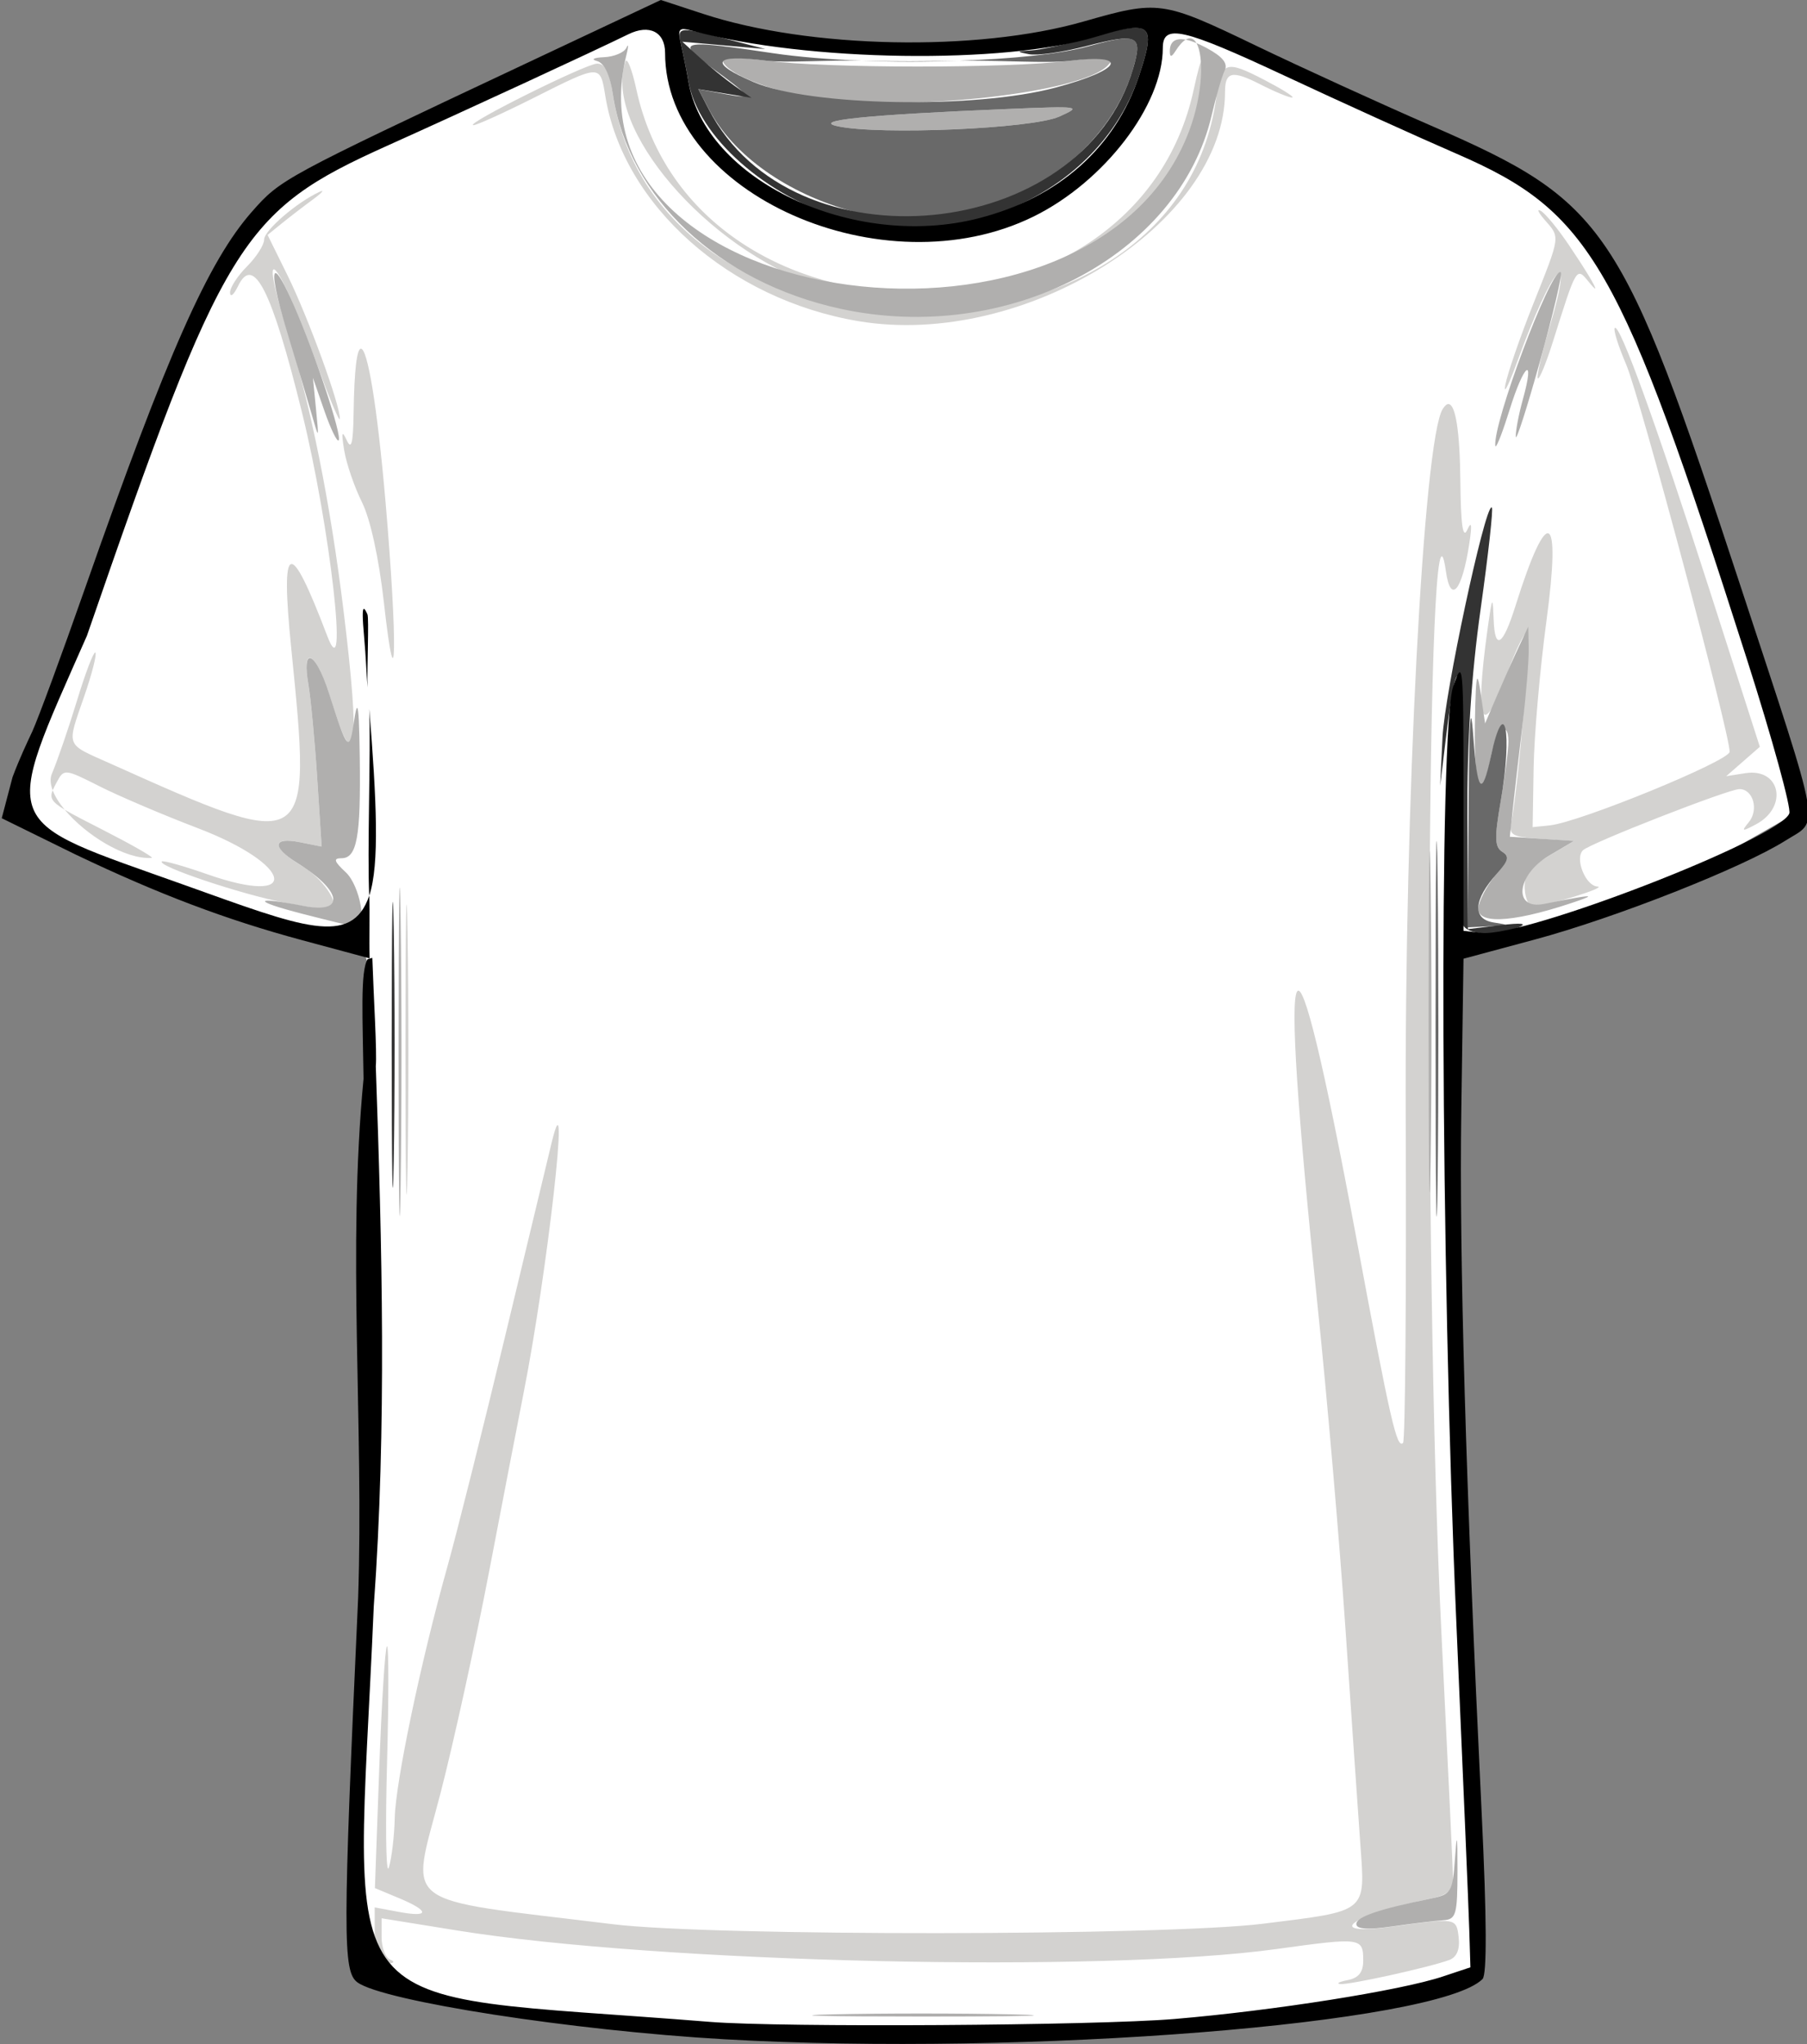 <?xml version="1.0" encoding="UTF-8" standalone="no"?>
<svg
   viewBox="0 0 203.889 230.675"
   width="203.889"
   height="230.675"
   version="1.1"
   id="svg1"
   sodipodi:docname="icon-tee.svg"
   inkscape:version="1.4.1 (1:1.4.1+202503302257+93de688d07)"
   xmlns:inkscape="http://www.inkscape.org/namespaces/inkscape"
   xmlns:sodipodi="http://sodipodi.sourceforge.net/DTD/sodipodi-0.dtd"
   xmlns="http://www.w3.org/2000/svg"
   xmlns:svg="http://www.w3.org/2000/svg">
  <rect x="0" y="0" width="203.889" height="230.675" fill="#808080" stroke="none"/>
  <defs
     id="defs1" />
  <sodipodi:namedview
     id="namedview1"
     pagecolor="#ffffff"
     bordercolor="#000000"
     borderopacity="0.25"
     inkscape:showpageshadow="2"
     inkscape:pageopacity="0.0"
     inkscape:pagecheckerboard="0"
     inkscape:deskcolor="#d1d1d1"
     inkscape:zoom="0.73042006"
     inkscape:cx="219.73657"
     inkscape:cy="253.27891"
     inkscape:window-width="1720"
     inkscape:window-height="1360"
     inkscape:window-x="3640"
     inkscape:window-y="0"
     inkscape:window-maximized="0"
     inkscape:current-layer="svg1" />
  <g
     id="g3626-0"
     transform="matrix(2.211,0,0,2.211,1133.443,-6.303)"
     inkscape:label="T-Shirt Icon White"
     style="display:inline">
    <path
       style="fill:#ffffff;fill-opacity:1;fill-rule:evenodd;stroke:none;stroke-width:1.341;stroke-linecap:round;paint-order:stroke fill markers"
       d="m -512.02,43.998 2.956,2.256 4.667,1.867 6.845,2.1 3.267,0.544 0.467,1.4 v 14.701 l -0.078,10.656 -0.078,6.145 -0.389,8.712 -0.156,9.645 1.089,1.789 4.589,1.4 6.689,0.544 10.345,0.856 11.745,0.078 13.768,-1.167 8.167,-1.711 1.011,-0.389 c 0,0 0,-4.667 0,-5.134 0,-0.467 -1.167,-24.346 -1.167,-24.346 l -0.233,-21.079 0.156,-1.945 3.734,-0.544 7.701,-2.645 6.145,-3.5 -0.933,-3.5 -4.511,-14.001 -4.278,-10.579 -2.411,-2.722 -3.422,-2.256 -9.334,-4.356 -7.078,-3.034 -3.111,-0.156 c 0,0 -2.1,0.778 -2.489,0.778 -0.389,0 -4.9,1.089 -4.9,1.089 l -3.267,-0.389 -6.689,-0.156 -5.756,-1.633 -5.756,2.645 c 0,0 -11.201,5.445 -11.745,5.756 -0.544,0.311 -3.189,2.411 -3.189,2.411 l -2.956,5.134 -5.056,13.379 z"
       id="path3620-4" />
    <path
       id="path3621-0"
       style="display:inline;fill:#d3d2d0"
       d="m -451.283,5.903 c -0.077,0.012 -0.217,0.509 -0.439,1.53 -3.001,13.824 -25.438,13.807 -28.442,-0.022 -0.222,-1.023 -0.473,-1.657 -0.559,-1.411 -1.157,3.349 4.154,9.553 9.786,11.428 8.699,2.897 19.918,-3.413 19.728,-11.096 -0.007,-0.291 -0.031,-0.436 -0.074,-0.429 z m -30.894,0.196 c -0.592,0.018 -6.794,3.108 -6.302,3.14 0.15,0.01 1.535,-0.618 3.079,-1.394 3.424,-1.722 3.387,-1.721 3.654,-0.088 0.912,5.576 6.319,10.38 12.927,11.486 8.454,1.415 18.697,-4.997 18.697,-11.705 0,-1.034 0.366,-1.113 1.794,-0.384 0.744,0.38 1.479,0.684 1.632,0.675 0.01,-5.646e-4 0.016,-0.003 0.019,-0.006 l 8.7e-4,-8.729e-4 v -8.729e-4 l 8.7e-4,-8.729e-4 v -8.728e-4 l 8.8e-4,-8.729e-4 c 0.02,-0.068 -0.583,-0.443 -1.432,-0.885 -1.997,-1.039 -2.214,-0.96 -2.463,0.897 -1.981,14.768 -28.576,14.612 -30.795,-0.181 -0.17,-1.133 -0.396,-1.564 -0.813,-1.551 z m -14.031,6.499 c -0.023,0.001 -0.065,0.016 -0.128,0.045 -1.165,0.539 -2.823,1.97 -2.823,2.436 0,0.272 -0.397,0.891 -0.882,1.377 -0.485,0.485 -0.871,1.088 -0.858,1.339 0.013,0.251 0.198,0.096 0.411,-0.347 0.789,-1.638 1.719,0.203 3.26,6.448 1.441,5.841 2.403,14.337 1.292,11.415 -1.932,-5.082 -2.398,-4.919 -1.838,0.642 1.054,10.47 1.047,10.474 -9.234,5.866 -2.332,-1.045 -2.237,-0.8 -1.322,-3.462 0.389,-1.129 0.64,-2.119 0.559,-2.201 -9.5e-4,-9.52e-4 -0.002,-0.002 -0.003,-0.003 l -8.7e-4,-8.73e-4 h -8.8e-4 c -3.7e-4,-1.03e-4 -0.002,-8.05e-4 -0.003,-8.73e-4 h -8.8e-4 c -0.101,6.3e-4 -0.508,1.071 -0.926,2.443 -0.433,1.423 -1.011,3.105 -1.283,3.738 -0.104,0.242 -0.081,0.533 0.039,0.85 0.051,-0.124 0.128,-0.265 0.22,-0.436 0.355,-0.663 0.414,-0.657 2.161,0.228 0.988,0.501 3.245,1.463 5.015,2.138 4.894,1.865 5.343,4.055 0.482,2.352 -1.204,-0.422 -2.244,-0.714 -2.309,-0.649 -0.239,0.239 4.052,1.678 6.28,2.107 1.261,0.243 2.347,0.398 2.414,0.346 0.396,-0.313 -0.509,-1.615 -1.548,-2.228 -1.538,-0.907 -1.589,-1.505 -0.104,-1.208 l 1.115,0.223 -0.226,-3.495 c -0.125,-1.922 -0.33,-4.091 -0.456,-4.818 -0.36,-2.084 0.422,-1.591 1.121,0.705 1.318,4.331 1.559,2.707 0.669,-4.508 -0.675,-5.476 -1.673,-10.438 -2.843,-14.142 -1.592,-5.039 -0.504,-3.85 1.489,1.629 0.581,1.596 1.072,2.784 1.159,2.818 3.6e-4,9.9e-5 0.002,8.15e-4 0.003,8.73e-4 h 8.7e-4 8.7e-4 8.8e-4 8.7e-4 l 8.7e-4,-8.73e-4 8.8e-4,-8.73e-4 h 8.7e-4 v -8.73e-4 l 8.7e-4,-8.73e-4 c 0.002,-0.004 0.004,-0.011 0.004,-0.019 0.031,-0.666 -1.62,-5.194 -2.671,-7.324 l -1.016,-2.059 0.725,-0.587 c 0.399,-0.323 1.112,-0.872 1.587,-1.22 0.308,-0.226 0.48,-0.38 0.483,-0.422 -1e-5,-4.86e-4 6e-5,-0.002 0,-0.003 -1.1e-4,-4.21e-4 -7.1e-4,-0.002 -8.7e-4,-0.003 l -8.7e-4,-8.73e-4 -8.8e-4,-8.73e-4 -8.7e-4,-8.72e-4 -8.7e-4,-8.73e-4 c -4.1e-4,-2.25e-4 -0.002,-0.002 -0.003,-0.002 -0.003,-9.5e-4 -0.008,-0.002 -0.013,-0.002 z m -13.742,30.586 c -0.153,0.372 -0.062,0.584 0.614,0.99 -0.281,-0.337 -0.495,-0.676 -0.614,-0.99 z m 0.614,0.99 c 1.063,1.278 3.073,2.548 4.436,2.46 0.004,-2.28e-4 0.007,-8.36e-4 0.009,-0.002 l 8.8e-4,-8.73e-4 h 8.7e-4 l 8.7e-4,-8.73e-4 8.7e-4,-8.73e-4 v -8.73e-4 l 8.8e-4,-8.73e-4 c 6e-5,-3e-4 8.5e-4,-0.002 8.7e-4,-0.003 v -8.73e-4 l -8.7e-4,-8.73e-4 c -0.021,-0.089 -1.076,-0.691 -2.474,-1.405 -0.929,-0.475 -1.562,-0.796 -1.975,-1.044 z m 75.232,-30.601 c -0.008,-2.37e-4 -0.015,0.002 -0.019,0.005 -4.1e-4,3.82e-4 -0.002,0.002 -0.003,0.003 -6.8e-4,9.09e-4 -0.002,0.003 -0.003,0.004 -0.02,0.048 0.094,0.228 0.322,0.489 0.797,0.912 0.818,0.766 -0.594,4.311 -0.666,1.673 -1.303,3.519 -1.415,4.101 -0.026,0.136 -0.031,0.21 -0.017,0.226 l 8.7e-4,8.73e-4 8.7e-4,8.73e-4 8.8e-4,8.73e-4 h 8.7e-4 l 8.7e-4,8.73e-4 h 8.7e-4 8.8e-4 8.7e-4 l 8.7e-4,8.72e-4 c 0.064,-0.007 0.307,-0.555 0.641,-1.475 1.769,-4.871 2.943,-6.127 1.641,-1.755 -0.416,1.395 -0.693,2.599 -0.617,2.675 0.076,0.076 0.425,-0.772 0.775,-1.885 1.204,-3.83 1.195,-3.815 1.82,-3.046 0.192,0.236 0.298,0.344 0.329,0.344 h 8.8e-4 c 3.9e-4,-1.03e-4 0.002,1.52e-4 0.003,0 l 8.8e-4,-8.73e-4 8.7e-4,-8.73e-4 8.7e-4,-8.72e-4 8.8e-4,-8.73e-4 c 1.8e-4,-3.92e-4 7.1e-4,-0.002 8.7e-4,-0.003 0.022,-0.087 -0.487,-0.938 -1.349,-2.217 -0.552,-0.82 -1.193,-1.601 -1.425,-1.736 -0.047,-0.028 -0.082,-0.041 -0.103,-0.042 z m 3.87,6.017 c -0.083,0.083 0.182,0.925 0.587,1.871 0.689,1.607 5.277,18.783 5.277,19.755 0,0.464 -7.656,3.599 -9.172,3.756 l -0.882,0.091 0.05,-3.016 c 0.027,-1.659 0.322,-5.042 0.656,-7.517 0.76,-5.643 0.058,-5.979 -1.583,-0.756 -0.645,2.053 -1.055,2.307 -1.113,0.689 -0.019,-0.53 -0.035,-0.826 -0.066,-0.861 l -8.7e-4,-8.73e-4 -8.8e-4,-8.73e-4 -8.7e-4,-8.73e-4 -8.7e-4,-8.73e-4 h -8.7e-4 -8.8e-4 -8.7e-4 -8.7e-4 -8.8e-4 -8.7e-4 l -8.7e-4,8.73e-4 c -0.043,0.03 -0.113,0.481 -0.242,1.41 -0.674,4.873 -0.26,5.697 1.052,2.098 0.432,-1.186 0.876,-2.067 0.986,-1.957 0.185,0.185 -0.465,7.873 -0.814,9.629 -0.139,0.699 0.008,0.784 1.523,0.882 l 1.678,0.108 -1.288,0.76 c -0.993,0.587 -1.276,0.971 -1.235,1.676 0.029,0.503 0.212,0.911 0.406,0.908 0.703,-0.013 3.865,-0.989 3.304,-1.02 -0.609,-0.033 -1.166,-1.436 -0.735,-1.851 0.381,-0.367 7.426,-3.121 7.983,-3.121 0.701,0 1,1.057 0.478,1.69 -0.394,0.478 -0.351,0.491 0.367,0.109 1.661,-0.885 1.249,-2.89 -0.537,-2.611 l -0.983,0.154 0.859,-0.75 0.858,-0.75 -2.568,-8.005 c -2.697,-8.407 -4.584,-13.623 -4.837,-13.37 z m -63.983,1.055 c -0.202,-0.005 -0.344,1.032 -0.375,3.252 -0.023,1.589 -0.112,1.941 -0.357,1.411 -0.243,-0.524 -0.275,-0.388 -0.123,0.529 0.112,0.679 0.52,1.87 0.907,2.646 0.427,0.856 0.866,2.867 1.118,5.115 0.646,5.771 0.706,2.066 0.083,-5.14 -0.432,-4.993 -0.922,-7.804 -1.253,-7.812 z m 55.504,2.826 c -0.092,-0.004 -0.193,0.08 -0.303,0.258 -0.981,1.587 -1.949,20.227 -1.885,36.241 0.036,8.974 -0.025,16.407 -0.136,16.519 -0.318,0.318 -0.644,-1.111 -2.38,-10.435 -3.356,-18.02 -4.079,-16.726 -1.973,3.528 0.474,4.56 1.111,11.942 1.415,16.404 0.304,4.463 0.646,9.411 0.759,10.996 0.252,3.504 0.406,3.379 -4.967,4.045 -5.047,0.626 -28.128,0.645 -33.161,0.027 -11.163,-1.369 -10.347,-0.747 -8.807,-6.714 0.667,-2.584 1.78,-7.663 2.474,-11.288 0.694,-3.625 1.481,-7.702 1.75,-9.061 1.219,-6.159 2.42,-16.796 1.453,-12.876 -0.12,0.485 -1.169,4.851 -2.331,9.701 -1.162,4.851 -2.513,10.248 -3.003,11.994 -1.359,4.85 -2.646,10.999 -2.685,12.825 -0.019,0.902 -0.154,2.036 -0.299,2.521 -0.011,0.038 -0.022,0.058 -0.032,0.062 -10e-4,2.13e-4 -0.003,9.9e-4 -0.004,8.73e-4 -0.114,-0.033 -0.142,-2.278 -0.059,-5.355 0.093,-3.395 0.09,-6.094 -0.005,-5.997 -0.095,0.097 -0.272,2.914 -0.393,6.259 l -0.22,6.083 1.229,0.513 c 1.578,0.659 1.575,0.999 -0.006,0.703 l -1.234,-0.231 v 1.45 c 0,1.157 0.125,1.445 0.617,1.423 0.369,-0.017 0.44,-0.1 0.176,-0.206 -0.243,-0.098 -0.441,-0.613 -0.441,-1.144 v -0.967 l 3.821,0.617 c 10.354,1.672 32.959,2.185 41.864,0.951 4.314,-0.598 4.41,-0.585 4.41,0.597 0,0.587 -0.236,0.883 -0.793,0.99 -0.293,0.057 -0.465,0.116 -0.477,0.157 -9e-5,4.7e-4 -8.2e-4,0.002 -8.7e-4,0.003 -1e-5,9.2e-4 -1.7e-4,0.003 0,0.004 1.3e-4,4.4e-4 7e-4,0.002 8.7e-4,0.003 2.2e-4,4.3e-4 0.001,0.002 0.002,0.003 0.01,0.013 0.043,0.025 0.1,0.031 0.452,0.052 4.639,-0.875 5.575,-1.234 0.369,-0.142 0.533,-0.544 0.464,-1.143 -0.117,-1.006 -0.121,-1.007 -3.371,-0.555 -3.634,0.505 -2.135,-0.598 1.94,-1.427 0.812,-0.165 1.147,-0.431 1.147,-0.908 0,-0.37 -0.267,-6.033 -0.593,-12.584 -0.941,-18.909 -0.763,-61.226 0.227,-54.243 0.24,1.696 0.825,1.003 1.192,-1.411 0.15,-0.984 0.118,-1.197 -0.105,-0.705 -0.222,0.489 -0.329,-0.268 -0.35,-2.469 -0.024,-2.547 -0.243,-3.936 -0.604,-3.953 z m -53.127,26.994 c -0.058,-3.359 -0.105,-0.71 -0.106,5.887 -1.3e-4,6.597 0.047,9.345 0.106,6.108 0.058,-3.238 0.058,-8.635 0,-11.994 z"
       sodipodi:nodetypes="csscscccsssssscscccccscsccccssssscssssccccssscsssscscscccssssscccccccccccccccscccccccccccccccccccccccccscccccccscccccccccccsssssscccccccsscccssccssscccccccccccccsssscccssssssscccccccccssscccccscsssssscsssssscccccccccccscssccssscccccsscsssssssccccscc" />
    <path
       id="path3622-3"
       style="display:inline;fill:#b0afae"
       d="m -451.927,4.809 c -0.063,0.003 -0.131,0.024 -0.203,0.066 0.161,0.03 0.344,0.089 0.55,0.175 -0.092,-0.16 -0.209,-0.247 -0.347,-0.241 z m 0.347,0.241 c 0.381,0.662 0.336,2.582 -0.363,4.457 -4.837,12.968 -32.015,9.325 -28.728,-3.85 0.07,-0.282 0.097,-0.453 0.078,-0.478 l -8.7e-4,-8.729e-4 h -8.7e-4 l -8.7e-4,-8.729e-4 -8.8e-4,-8.729e-4 h -8.7e-4 -8.7e-4 -8.8e-4 -8.7e-4 -8.7e-4 c -0.014,0.005 -0.038,0.041 -0.07,0.111 -0.111,0.243 -0.626,0.459 -1.143,0.482 -0.526,0.023 -0.685,0.109 -0.36,0.196 0.376,0.1 0.662,0.7 0.813,1.704 0.789,5.26 5.378,9.583 11.616,10.94 8.529,1.855 17.273,-2.706 18.943,-9.881 0.226,-0.97 0.524,-1.997 0.663,-2.281 0.178,-0.362 -0.104,-0.708 -0.94,-1.157 -0.178,-0.096 -0.346,-0.175 -0.5,-0.239 z m -0.55,-0.175 c -0.534,-0.1 -0.817,0.103 -0.81,0.608 0.004,0.299 0.089,0.29 0.293,-0.032 0.19,-0.299 0.363,-0.485 0.517,-0.576 z m -4.209,0.906 c -0.335,0.01 -0.884,0.07 -1.721,0.173 -3.214,0.394 -12.38,0.389 -15.483,-0.008 -1.899,-0.243 -2.372,-0.216 -2.162,0.124 0.407,0.659 2.598,1.486 4.769,1.801 4.794,0.695 13.486,-0.283 14.817,-1.668 0.299,-0.311 0.338,-0.438 -0.219,-0.422 z m -1.722,2.57 c -0.342,-0.05 -1.302,-0.015 -3.175,0.063 -7.218,0.3 -10.036,0.587 -8.642,0.883 2.159,0.458 9.917,0.119 11.289,-0.493 0.596,-0.266 0.87,-0.403 0.528,-0.453 z m 25.037,8.385 c -0.539,0.032 -3.403,7.633 -3.307,8.854 0.002,0.02 0.005,0.032 0.011,0.037 l 8.7e-4,8.73e-4 8.8e-4,8.73e-4 h 8.7e-4 l 8.7e-4,8.73e-4 h 8.8e-4 8.7e-4 8.7e-4 8.8e-4 c 0.079,-0.011 0.374,-0.774 0.711,-1.858 0.738,-2.377 1.315,-2.826 0.676,-0.526 -0.207,0.746 -0.368,1.594 -0.358,1.885 0.01,0.291 0.567,-1.44 1.237,-3.847 0.67,-2.407 1.148,-4.446 1.062,-4.532 -0.011,-0.011 -0.024,-0.017 -0.039,-0.016 z m -65.556,0.054 c -0.179,0.018 0.017,1.103 0.623,3.101 0.492,1.621 1.054,3.502 1.248,4.181 0.155,0.54 0.241,0.838 0.276,0.865 l 8.8e-4,8.73e-4 8.7e-4,8.73e-4 h 8.7e-4 8.8e-4 l 8.7e-4,8.73e-4 h 8.7e-4 8.7e-4 l 8.8e-4,-8.73e-4 8.7e-4,-8.73e-4 h 8.7e-4 l 8.8e-4,-8.73e-4 v -8.73e-4 c 0.025,-0.045 -0.012,-0.438 -0.089,-1.217 l -0.156,-1.587 0.58,1.672 c 0.319,0.92 0.648,1.606 0.731,1.522 0.197,-0.197 -1.202,-4.427 -2.27,-6.865 -0.502,-1.146 -0.824,-1.684 -0.952,-1.672 z m 63.934,18.042 -0.497,1.058 c -0.273,0.582 -0.769,1.693 -1.102,2.469 l -0.605,1.411 -0.234,-1.588 c -0.064,-0.434 -0.113,-0.672 -0.152,-0.691 -4.3e-4,-1.56e-4 -0.002,-7.72e-4 -0.003,-8.73e-4 -4.3e-4,-4.4e-5 -0.002,-1.1e-5 -0.003,0 -4.2e-4,6.8e-5 -0.002,-1.23e-4 -0.003,0 -4.2e-4,1.8e-4 -0.002,6.38e-4 -0.003,8.73e-4 l -8.7e-4,8.73e-4 c -0.064,0.055 -0.098,0.805 -0.124,2.387 -0.052,3.242 0.351,4.081 0.803,1.671 0.265,-1.415 0.908,-2.024 0.908,-0.86 0,0.432 -0.178,1.809 -0.395,3.06 -0.322,1.849 -0.308,2.329 0.079,2.568 0.38,0.235 0.327,0.457 -0.261,1.106 -0.405,0.447 -0.827,1.189 -0.938,1.649 -0.234,0.963 1.579,0.913 4.714,-0.129 0.539,-0.179 0.839,-0.29 0.868,-0.332 2.4e-4,-4.19e-4 6.9e-4,-0.002 8.7e-4,-0.003 l 8.7e-4,-8.73e-4 c 7e-5,-3.74e-4 0,-0.002 0,-0.003 v -8.72e-4 -8.73e-4 l -8.7e-4,-8.73e-4 v -8.73e-4 l -8.7e-4,-8.73e-4 -8.7e-4,-8.73e-4 c -0.06,-0.038 -0.774,0.089 -2.254,0.384 -1.585,0.316 -1.4,-1.48 0.253,-2.457 l 1.288,-0.76 -1.64,-0.106 -1.639,-0.106 0.158,-1.482 c 0.087,-0.815 0.309,-2.736 0.493,-4.271 0.184,-1.535 0.325,-3.281 0.312,-3.881 z m -62.178,1.601 c -0.175,0.003 -0.235,0.423 -0.082,1.309 0.126,0.728 0.331,2.896 0.456,4.818 l 0.226,3.495 -1.115,-0.223 c -1.377,-0.275 -1.449,0.242 -0.145,1.049 2.31,1.431 2.5,2.621 0.353,2.206 -2.604,-0.504 -2.657,-0.265 -0.088,0.397 1.358,0.35 2.588,0.648 2.734,0.664 0.614,0.067 0.218,-2.104 -0.507,-2.779 -0.603,-0.562 -0.65,-0.719 -0.217,-0.719 0.788,0 0.986,-1.092 0.931,-5.115 -0.023,-1.707 -0.061,-2.515 -0.131,-2.554 -4.3e-4,-1.82e-4 -0.002,-0.002 -0.003,-0.002 -4.3e-4,-7e-5 -0.002,1.3e-5 -0.003,0 -4.3e-4,4.3e-5 -0.002,-9.9e-5 -0.003,0 -4.5e-4,1.55e-4 -0.002,6.62e-4 -0.003,8.73e-4 -0.037,0.022 -0.083,0.233 -0.139,0.615 -0.25,1.71 -0.344,1.612 -1.274,-1.323 -0.379,-1.197 -0.774,-1.841 -0.992,-1.838 z m 57.195,11.563 c -0.057,-3.942 -0.103,-0.817 -0.103,6.944 -9e-5,7.761 0.046,10.986 0.103,7.167 0.057,-3.819 0.057,-10.169 0,-14.111 z m -52.564,1.741 c -0.057,-3.735 -0.104,-0.679 -0.104,6.791 0,7.47 0.047,10.526 0.104,6.791 0.057,-3.735 0.057,-9.847 0,-13.582 z m 53.9,47.03 -8.8e-4,8.73e-4 -8.7e-4,8.72e-4 c -0.02,0.034 -0.05,0.346 -0.091,0.923 -0.124,1.736 -0.187,1.839 -1.26,2.057 -2.624,0.534 -3.775,0.928 -3.775,1.293 0,0.267 0.578,0.305 1.852,0.121 1.019,-0.147 2.179,-0.288 2.579,-0.313 0.661,-0.043 0.728,-0.273 0.731,-2.517 10e-4,-1.014 -0.007,-1.526 -0.031,-1.564 h -8.7e-4 v -8.72e-4 l -8.8e-4,-8.73e-4 h -8.7e-4 -8.7e-4 z m -31.872,8.887 c -2.462,0.06 -0.349,0.11 4.695,0.11 3.488,-1.4e-4 5.527,-0.024 5.6,-0.059 l 8.7e-4,-8.8e-4 h 8.7e-4 v -8.7e-4 -8.7e-4 h -8.7e-4 l -8.7e-4,-8.7e-4 c -0.034,-0.014 -0.397,-0.031 -1.123,-0.048 -2.582,-0.06 -6.71,-0.06 -9.172,0 z"
       sodipodi:nodetypes="sccscccccccccccccssscssssccccccssssssssssssscccccccccccsssscccsssccccccccccccccccssssccccscscccccsscsssscccsccccccscccccscccccccsssssssccccccsccsssssscsccccssssccccccccssccccccccss" />
    <path
       id="path3623-2"
       style="display:inline;fill:#696969;fill-opacity:1"
       d="m -455.136,4.818 c -0.387,-0.012 -1.009,0.131 -1.943,0.39 -1.479,0.411 -3.954,0.647 -6.62,0.744 2.169,-0.038 4.468,0.146 5.639,0.003 3.118,-0.382 2.684,0.458 -0.705,1.365 -4.122,1.104 -12.495,0.956 -15.392,-0.271 -2.351,-0.996 -2.098,-1.449 0.614,-1.102 0.979,0.125 3.077,-0.044 4.886,0.003 -1.65,-0.068 -3.233,-0.188 -4.574,-0.39 -4.667,-0.705 -4.971,-0.634 -3.107,0.731 2.113,1.548 2.153,1.628 0.696,1.36 l -1.356,-0.25 0.532,1.016 c 1.237,2.358 4.01,4.325 7.375,5.231 5.905,1.59 12.692,-1.881 14.281,-7.303 0.31,-1.057 0.319,-1.507 -0.326,-1.528 z m -13.522,1.131 c 1.652,0.069 3.323,0.062 4.959,0.003 -1.907,0.033 -3.123,0.045 -4.959,-0.003 z m 10.597,2.402 c 0.342,0.05 0.068,0.187 -0.528,0.453 -1.372,0.613 -9.13,0.951 -11.289,0.493 -1.394,-0.296 1.424,-0.584 8.642,-0.883 1.873,-0.078 2.833,-0.113 3.175,-0.063 z m 20.493,31.149 c -0.065,0.048 -0.104,1.481 -0.123,4.416 l -0.04,6.261 1.124,-0.052 c 0.505,-0.024 0.763,-0.041 0.79,-0.068 l 8.7e-4,-8.73e-4 v -8.73e-4 l 8.7e-4,-8.73e-4 v -8.73e-4 -8.73e-4 -8.73e-4 -8.73e-4 l -8.7e-4,-8.73e-4 v -8.72e-4 c -0.021,-0.026 -0.225,-0.063 -0.598,-0.12 -1.103,-0.17 -1.033,-1.168 0.177,-2.503 0.588,-0.649 0.641,-0.871 0.261,-1.106 -0.386,-0.239 -0.401,-0.719 -0.079,-2.568 0.622,-3.57 0.194,-5.538 -0.5,-2.301 -0.454,2.119 -0.691,1.861 -0.894,-0.974 -0.044,-0.615 -0.081,-0.943 -0.113,-0.974 -3.9e-4,-2.94e-4 -0.002,-0.002 -0.003,-0.002 h -8.7e-4 c -3.9e-4,-7e-6 -0.002,-9e-5 -0.003,0 z m -1.707,8.144 c -0.056,-4.33 -0.102,-0.888 -0.102,7.649 -8e-5,8.537 0.046,12.08 0.102,7.873 0.056,-4.207 0.056,-11.191 0,-15.522 z" />
    <path
       id="path3624-0"
       style="display:inline;fill:#333333;fill-opacity:1"
       d="m -454.764,4.267 c -0.426,0.012 -1.061,0.167 -1.954,0.422 -1.319,0.377 -2.796,0.707 -3.282,0.733 -0.388,0.021 -0.585,0.038 -0.603,0.065 v 8.729e-4 8.729e-4 h -8.7e-4 v 8.729e-4 8.728e-4 8.729e-4 8.729e-4 8.729e-4 8.729e-4 c 2.5e-4,4.637e-4 0.001,0.002 0.002,0.003 0.024,0.027 0.185,0.065 0.475,0.121 0.416,0.081 1.731,-0.105 2.923,-0.414 2.629,-0.681 2.891,-0.557 2.393,1.14 -2.611,8.904 -17.392,10.331 -21.654,2.09 l -0.535,-1.034 1.356,0.222 1.356,0.223 -0.87,-0.618 c -0.479,-0.34 -1.273,-0.984 -1.764,-1.432 l -0.894,-0.815 2.117,0.186 2.117,0.187 -1.94,-0.503 c -2.593,-0.672 -2.583,-0.674 -2.329,0.437 0.122,0.534 0.274,1.288 0.337,1.676 0.462,2.838 4.002,5.974 7.99,7.081 6.275,1.741 13.112,-1.595 15.016,-7.327 0.602,-1.811 0.682,-2.476 -0.255,-2.449 z m 18.243,24.478 c -0.36,-3.52e-4 -2.391,9.488 -2.502,11.732 l -0.121,2.469 0.299,-2.469 c 0.596,-4.934 0.893,-3.975 0.778,2.512 -0.064,3.593 -0.03,6.76 0.077,7.037 0.212,0.553 1.746,0.633 2.862,0.149 0.461,-0.2 0.133,-0.237 -0.948,-0.106 l -1.652,0.199 -0.026,-5.676 c -0.018,-3.9 0.195,-7.244 0.68,-10.689 0.388,-2.758 0.645,-5.075 0.57,-5.15 -0.005,-0.005 -0.01,-0.008 -0.016,-0.008 z m -56.023,21.521 c -0.058,-3.25 -0.106,-0.59 -0.106,5.909 0,6.5 0.048,9.159 0.106,5.909 0.058,-3.25 0.058,-8.568 0,-11.818 z" />
    <path
       id="path3625-8"
       style="fill:#000000"
       d="m -478.915,2.85 -6.859,3.229 c -12.425,5.848 -12.542,5.912 -14.009,7.578 -2.233,2.536 -4.308,7.22 -8.522,19.234 -1.191,3.395 -2.399,6.674 -2.683,7.285 -0.285,0.611 -0.633,1.336 -1.009,2.332 l -0.552,2.1 3.777,1.857 c 4.233,2.021 7.667,3.32 11.535,4.363 l 3.462,0.933 c -0.03,-0.907 0.019,-2.408 -0.02,-3.202 -0.901,2.659 -3.458,1.591 -9.42,-0.539 -9.55,-3.412 -9.393,-2.731 -4.987,-12.724 6.982,-20.214 7.864,-21.653 15.335,-25.012 3.897,-1.752 10.619,-4.861 12.294,-5.684 1.073,-0.528 1.876,-0.12 1.876,0.951 0,7.181 11.137,12.125 18.807,8.349 3.599,-1.772 6.593,-5.677 6.593,-8.6 0,-1.248 1.01,-1.018 6.224,1.419 2.883,1.348 6.829,3.138 8.769,3.979 6.864,2.974 8.363,5.583 14.826,25.83 1.289,4.038 2.258,7.564 2.153,7.837 -0.492,1.282 -13.549,6.346 -15.713,6.095 l -0.914,-0.106 v -7.006 c 0,-6.656 -0.026,-6.929 -0.525,-5.468 -0.735,2.153 -0.644,29.379 0.159,47.751 0.331,7.567 0.628,14.627 0.66,15.689 l 0.059,1.931 -1.411,0.47 c -2.137,0.713 -8.631,1.742 -13.69,2.167 -4.04,0.34 -20.085,0.44 -23.705,0.148 -19.859,-1.603 -18.091,0.583 -17.158,-21.212 0.664,-9.187 0.424,-18.387 0.103,-27.554 0.067,-0.718 -0.111,-3.553 -0.177,-5.536 l -0.239,0.069 c -0.385,0.599 -0.251,3.059 -0.209,6.099 -0.839,8.75 0.02,17.67 -0.276,26.494 -0.785,17.2 -0.789,19.072 -0.037,19.622 1.315,0.962 11.015,2.465 18.741,2.906 15.392,0.878 36.394,-0.791 38.676,-3.073 0.23,-0.23 0.216,-3.096 -0.04,-8.402 -0.817,-16.911 -1.152,-28.437 -1.043,-35.917 l 0.113,-7.754 3.64,-0.979 c 4.099,-1.102 10.599,-3.666 12.777,-5.041 1.777,-1.122 1.957,-0.099 -2.293,-13.035 -6.043,-18.395 -6.83,-19.564 -15.779,-23.459 -2.582,-1.124 -6.6,-2.96 -8.928,-4.08 -4.802,-2.311 -4.965,-2.334 -8.82,-1.231 -5.435,1.555 -13.982,1.383 -19.386,-0.391 z m -14.88,45.71 c 0.536,-1.58 0.371,-4.929 0.002,-9.523 0.082,2.199 -0.111,7.33 -0.002,9.523 z m 39.151,-44.284 c 0.807,0.023 0.711,0.708 0.135,2.441 -1.216,3.661 -4.103,6.227 -8.188,7.275 -6.404,1.643 -13.991,-1.956 -14.818,-7.029 -0.063,-0.388 -0.219,-1.166 -0.347,-1.73 -0.215,-0.949 -0.17,-1.008 0.613,-0.796 5.784,1.565 15.862,1.709 20.531,0.294 0.98,-0.297 1.651,-0.467 2.074,-0.455 z m -39.426,29.649 c -0.082,0.013 -0.073,0.465 0.014,1.437 0.1,1.12 0.106,1.68 0.173,2.569 -0.032,-0.919 0.084,-3.522 -0.004,-3.726 -0.081,-0.186 -0.141,-0.282 -0.181,-0.279 -6.5e-4,4.8e-5 -0.001,-1.03e-4 -0.002,0 z"
       sodipodi:nodetypes="ccsssscccccscsssssssssccssscccsssccccccssccccssssscccccscscssssccccscc" />
  </g>
</svg>
